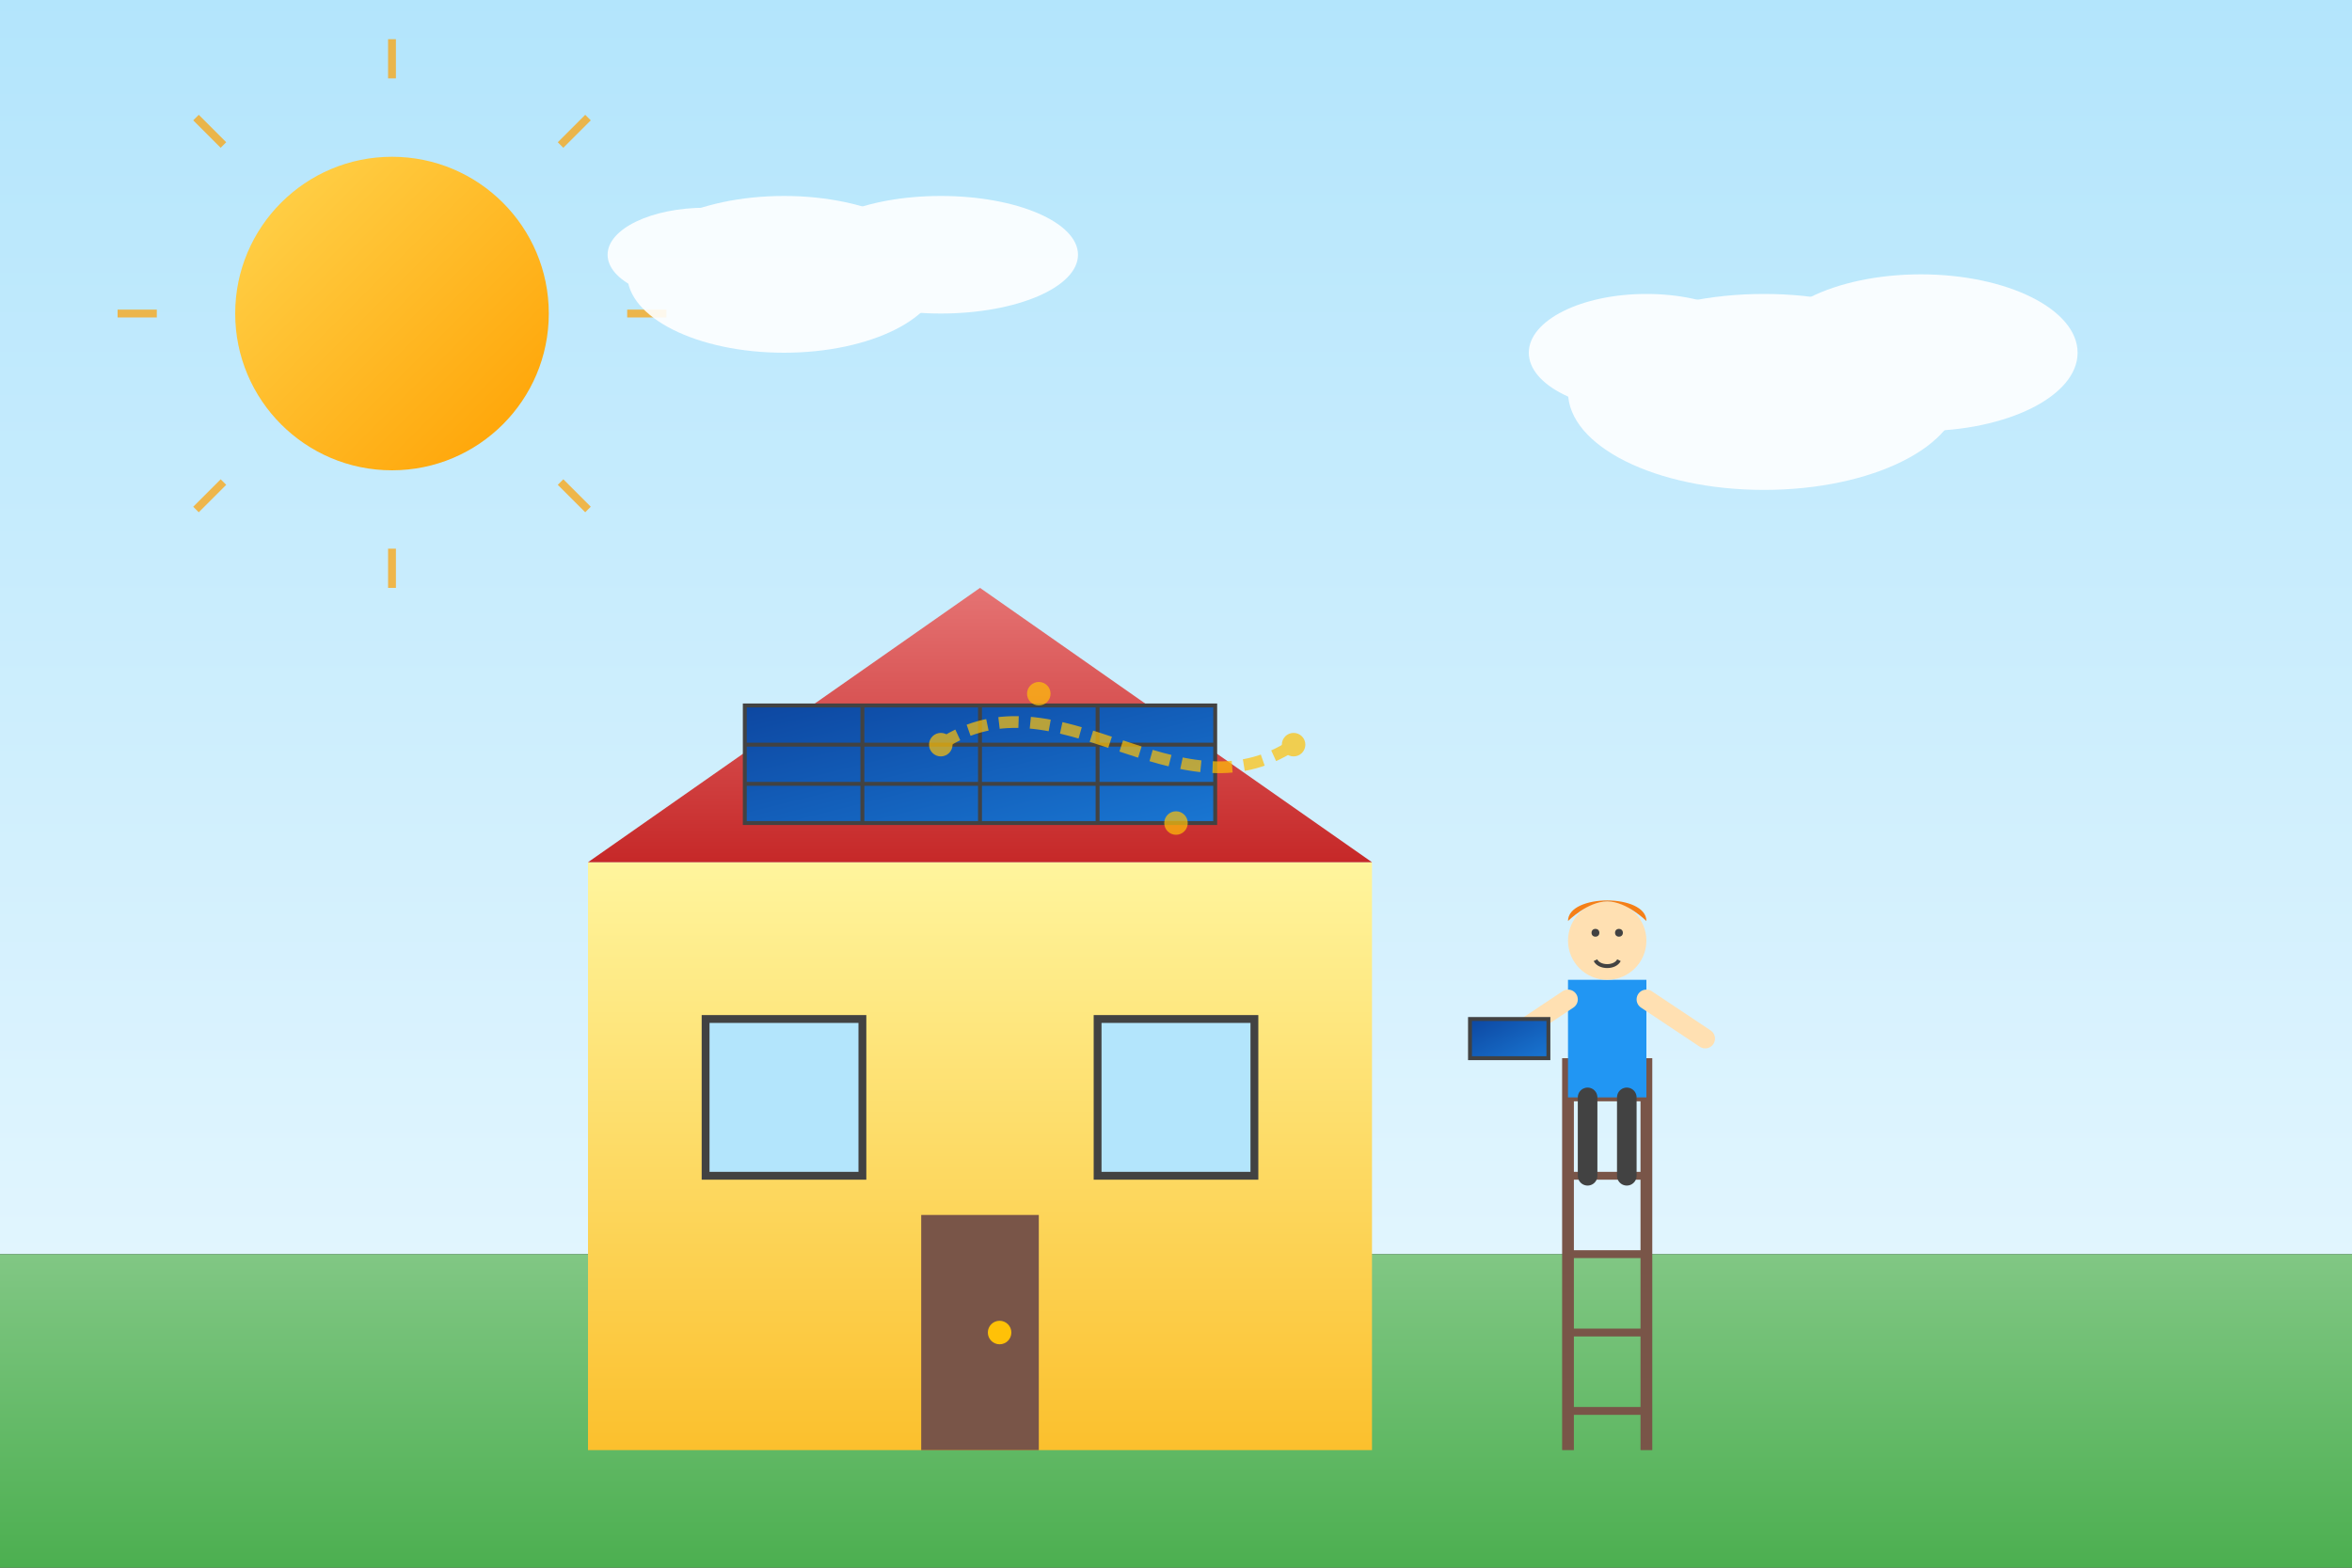 <svg xmlns="http://www.w3.org/2000/svg" width="600" height="400" viewBox="0 0 600 400">
  <rect x="0" y="0" width="600" height="400" fill="#333333" stroke="none"/>
  <defs>
    <linearGradient id="sky-gradient" x1="0%" y1="0%" x2="0%" y2="100%">
      <stop offset="0%" stop-color="#B3E5FC" />
      <stop offset="100%" stop-color="#E1F5FE" />
    </linearGradient>
    <linearGradient id="grass-gradient" x1="0%" y1="0%" x2="0%" y2="100%">
      <stop offset="0%" stop-color="#81C784" />
      <stop offset="100%" stop-color="#4CAF50" />
    </linearGradient>
    <linearGradient id="panel-gradient" x1="0%" y1="0%" x2="100%" y2="100%">
      <stop offset="0%" stop-color="#0D47A1" />
      <stop offset="100%" stop-color="#1976D2" />
    </linearGradient>
    <linearGradient id="house-gradient" x1="0%" y1="0%" x2="0%" y2="100%">
      <stop offset="0%" stop-color="#FFF59D" />
      <stop offset="100%" stop-color="#FBC02D" />
    </linearGradient>
    <linearGradient id="roof-gradient" x1="0%" y1="0%" x2="0%" y2="100%">
      <stop offset="0%" stop-color="#E57373" />
      <stop offset="100%" stop-color="#C62828" />
    </linearGradient>
    <linearGradient id="sun-gradient" x1="0%" y1="0%" x2="100%" y2="100%">
      <stop offset="0%" stop-color="#FFD54F" />
      <stop offset="100%" stop-color="#FFA000" />
    </linearGradient>
  </defs>
  
  <!-- Sky Background -->
  <rect width="600" height="320" fill="url(#sky-gradient)" />
  
  <!-- Sun -->
  <circle cx="100" cy="80" r="40" fill="url(#sun-gradient)" />
  <g stroke="#FFA000" stroke-width="2" opacity="0.7">
    <line x1="100" y1="20" x2="100" y2="10" />
    <line x1="100" y1="150" x2="100" y2="140" />
    <line x1="40" y1="80" x2="30" y2="80" />
    <line x1="170" y1="80" x2="160" y2="80" />
    <line x1="57" y1="37" x2="50" y2="30" />
    <line x1="143" y1="123" x2="150" y2="130" />
    <line x1="57" y1="123" x2="50" y2="130" />
    <line x1="143" y1="37" x2="150" y2="30" />
  </g>
  
  <!-- Clouds -->
  <g fill="white" opacity="0.9">
    <ellipse cx="200" cy="70" rx="40" ry="20" />
    <ellipse cx="240" cy="65" rx="35" ry="15" />
    <ellipse cx="180" cy="65" rx="25" ry="12" />
    
    <ellipse cx="450" cy="100" rx="50" ry="25" />
    <ellipse cx="490" cy="90" rx="40" ry="20" />
    <ellipse cx="420" cy="90" rx="30" ry="15" />
  </g>
  
  <!-- Grass -->
  <rect y="320" width="600" height="80" fill="url(#grass-gradient)" />
  
  <!-- House -->
  <g transform="translate(150, 220)">
    <!-- House Structure -->
    <rect x="0" y="0" width="200" height="150" fill="url(#house-gradient)" />
    
    <!-- Roof -->
    <polygon points="0,0 100,-70 200,0" fill="url(#roof-gradient)" />
    
    <!-- Windows -->
    <rect x="30" y="40" width="40" height="40" fill="#B3E5FC" stroke="#424242" stroke-width="2" />
    <rect x="130" y="40" width="40" height="40" fill="#B3E5FC" stroke="#424242" stroke-width="2" />
    
    <!-- Door -->
    <rect x="85" y="90" width="30" height="60" fill="#795548" />
    <circle cx="105" cy="120" r="3" fill="#FFC107" />
    
    <!-- Solar Panels on Roof -->
    <g transform="translate(40, -40)">
      <rect x="0" y="0" width="120" height="30" fill="url(#panel-gradient)" stroke="#424242" stroke-width="1" />
      <line x1="30" y1="0" x2="30" y2="30" stroke="#424242" stroke-width="1" />
      <line x1="60" y1="0" x2="60" y2="30" stroke="#424242" stroke-width="1" />
      <line x1="90" y1="0" x2="90" y2="30" stroke="#424242" stroke-width="1" />
      <line x1="0" y1="10" x2="120" y2="10" stroke="#424242" stroke-width="1" />
      <line x1="0" y1="20" x2="120" y2="20" stroke="#424242" stroke-width="1" />
    </g>
  </g>
  
  <!-- Installer with ladder -->
  <g transform="translate(400, 270)">
    <!-- Ladder -->
    <line x1="0" y1="0" x2="0" y2="100" stroke="#795548" stroke-width="3" />
    <line x1="20" y1="0" x2="20" y2="100" stroke="#795548" stroke-width="3" />
    <line x1="0" y1="10" x2="20" y2="10" stroke="#795548" stroke-width="2" />
    <line x1="0" y1="30" x2="20" y2="30" stroke="#795548" stroke-width="2" />
    <line x1="0" y1="50" x2="20" y2="50" stroke="#795548" stroke-width="2" />
    <line x1="0" y1="70" x2="20" y2="70" stroke="#795548" stroke-width="2" />
    <line x1="0" y1="90" x2="20" y2="90" stroke="#795548" stroke-width="2" />
    
    <!-- Installer (simplified human figure) -->
    <g transform="translate(10, -20)">
      <!-- Body -->
      <rect x="-10" y="0" width="20" height="30" fill="#2196F3" />
      
      <!-- Head -->
      <circle cx="0" cy="-10" r="10" fill="#FFE0B2" />
      <circle cx="-3" cy="-12" r="1" fill="#424242" />
      <circle cx="3" cy="-12" r="1" fill="#424242" />
      <path d="M-3,-5 C-2,-3 2,-3 3,-5" stroke="#424242" stroke-width="1" fill="none" />
      
      <!-- Helmet -->
      <path d="M-10,-15 C-10,-22 10,-22 10,-15 L10,-15 C10,-15 5,-20 0,-20 C-5,-20 -10,-15 -10,-15 Z" fill="#F57F17" />
      
      <!-- Arms -->
      <line x1="-10" y1="5" x2="-25" y2="15" stroke="#FFE0B2" stroke-width="5" stroke-linecap="round" />
      <line x1="10" y1="5" x2="25" y2="15" stroke="#FFE0B2" stroke-width="5" stroke-linecap="round" />
      
      <!-- Solar panel in hand -->
      <rect x="-35" y="10" width="20" height="10" fill="url(#panel-gradient)" stroke="#424242" stroke-width="1" />
      
      <!-- Legs -->
      <line x1="-5" y1="30" x2="-5" y2="50" stroke="#424242" stroke-width="5" stroke-linecap="round" />
      <line x1="5" y1="30" x2="5" y2="50" stroke="#424242" stroke-width="5" stroke-linecap="round" />
    </g>
  </g>
  
  <!-- Energy Flow Visualization (electricity from panels to house) -->
  <g opacity="0.7">
    <path d="M240,190 C270,170 300,210 330,190" stroke="#FFC107" stroke-width="3" stroke-dasharray="5,3" fill="none" />
    <circle cx="240" cy="190" r="3" fill="#FFC107">
      <animate attributeName="opacity" values="1;0;1" dur="2s" repeatCount="indefinite" />
    </circle>
    <circle cx="265" cy="177" r="3" fill="#FFC107">
      <animate attributeName="opacity" values="0;1;0" dur="2s" repeatCount="indefinite" />
    </circle>
    <circle cx="300" cy="210" r="3" fill="#FFC107">
      <animate attributeName="opacity" values="1;0;1" dur="2s" repeatCount="indefinite" />
    </circle>
    <circle cx="330" cy="190" r="3" fill="#FFC107">
      <animate attributeName="opacity" values="0;1;0" dur="2s" repeatCount="indefinite" />
    </circle>
  </g>
</svg>
